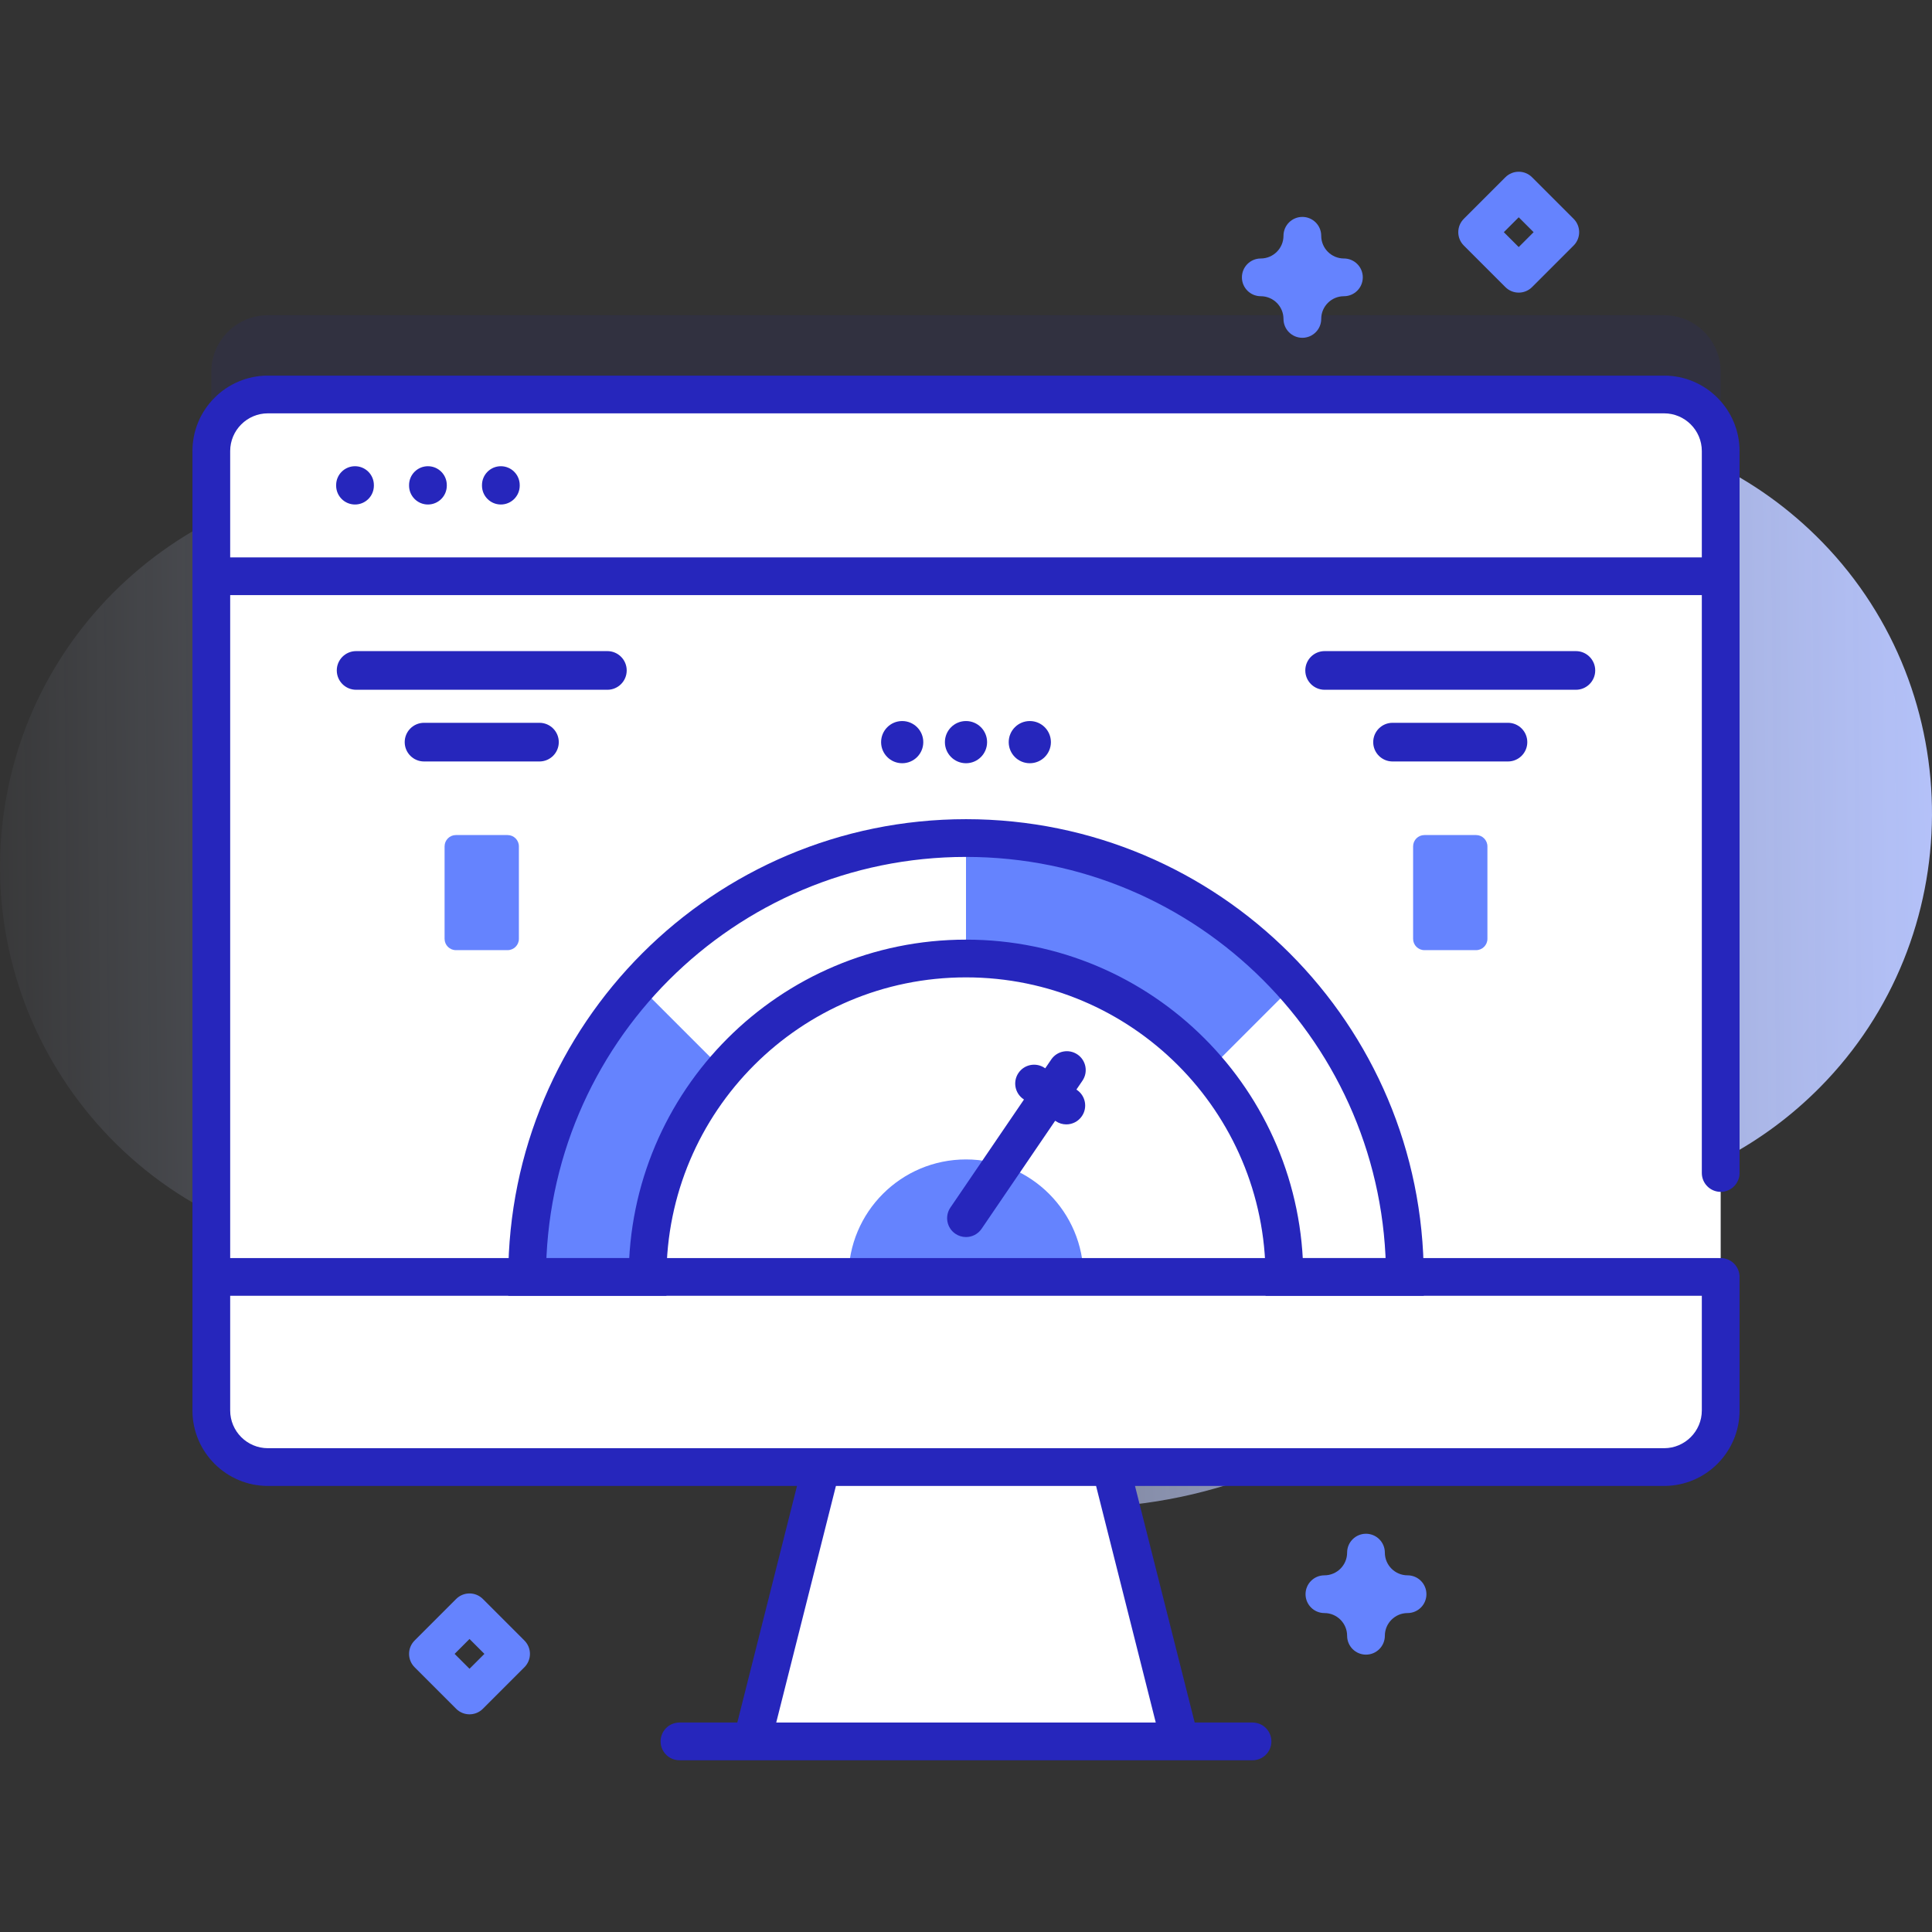 <svg id="Capa_1" enable-background="new 0 0 512 512" height="512" viewBox="0 0 512 512" width="512" xmlns="http://www.w3.org/2000/svg" xmlns:xlink="http://www.w3.org/1999/xlink"><rect x="0" y="0" width="512" height="512" fill="#333333" stroke="none"/><linearGradient id="SVGID_1_" gradientUnits="userSpaceOnUse" x1="-19.968" x2="529.632" y1="259.282" y2="254.375"><stop offset="0" stop-color="#d2deff" stop-opacity="0"/><stop offset="1" stop-color="#b7c5ff"/></linearGradient><g><path d="m482.969 143.724c-34.945-35.948-89.48-40.907-129.831-14.878-11.48 7.405-25.381 9.888-38.717 6.927-31.565-7.009-64.584-2.222-92.707 13.042-18.907 10.261-41.936 8.477-59.579-3.83-11.712-8.169-25.312-14.023-40.257-16.777-55.438-10.217-109.337 26.553-119.994 81.907-10.899 56.609 26.628 111.012 83.196 121.089 13.821 2.462 27.488 2.047 40.388-.816 20.936-4.646 42.81 3.122 56.321 19.776 8.528 10.512 18.812 19.894 30.757 27.689 61.731 40.28 144.427 22.89 184.707-38.84.043-.065.085-.131.128-.196 7.377-11.349 18.851-19.44 32.12-22.119 19.353-3.907 37.801-13.404 52.756-28.495 39.373-39.732 39.701-104.371.712-144.479z" fill="url(#SVGID_1_)"/><path d="m456 98.538v254.25c0 8.28-6.72 15-15 15h-370c-8.28 0-15-6.72-15-15v-254.25c0-8.28 6.72-15 15-15h370c8.28 0 15 6.72 15 15z" fill="#2626bc" opacity=".1"/><path d="m312.71 461.494h-113.421l22.682-89.904h68.057z" fill="#fff"/><path d="m456 119.541v254.25c0 8.28-6.72 15-15 15h-370c-8.28 0-15-6.72-15-15v-254.25c0-8.28 6.72-15 15-15h370c8.28 0 15 6.72 15 15z" fill="#fff"/><path d="m395.316 152.712c0 76.942-62.374 139.316-139.316 139.316s-139.316-62.374-139.316-139.316z" fill="#fff"/><path d="m224.863 338.398c0-17.196 13.94-31.137 31.137-31.137s31.137 13.94 31.137 31.137z" fill="#6583fe"/><path d="m456 152.712v-33.171c0-8.284-6.716-15-15-15h-370c-8.284 0-15 6.716-15 15v33.171z" fill="#fff"/><path d="m56 338.398v35.39c0 8.284 6.716 15 15 15h370c8.284 0 15-6.716 15-15v-35.39z" fill="#fff"/><path d="m256 254.012c-46.605 0-84.386 37.781-84.386 84.386h-31.921c0-64.235 52.072-116.307 116.307-116.307z" fill="#6583fe"/><path d="m342.86 261.068-22.62 22.62c-15.46-18.16-38.51-29.68-64.24-29.68v-31.92c34.54 0 65.57 15.06 86.86 38.98z" fill="#6583fe"/><path d="m256 222.088v31.92c-25.73 0-48.78 11.52-64.24 29.68l-22.62-22.62c21.29-23.92 52.32-38.98 86.86-38.98z" fill="#fff"/><path d="m340.386 338.398c0-46.605-37.781-84.386-84.386-84.386s-84.386 37.781-84.386 84.386h-31.921c0-64.235 52.072-116.307 116.307-116.307s116.307 52.072 116.307 116.307z" fill="none" stroke="#2626bc" stroke-miterlimit="10" stroke-width="10"/><g fill="#2626bc"><path d="m285.398 288.84-.138-.094 1.6-2.35c1.554-2.283.964-5.393-1.318-6.947-2.283-1.553-5.392-.964-6.947 1.318l-1.6 2.35-.138-.094c-2.283-1.552-5.392-.963-6.947 1.318-1.554 2.283-.964 5.393 1.318 6.947l.138.094-19.499 28.633c-1.554 2.283-.964 5.393 1.318 6.947.862.586 1.841.868 2.81.868 1.599 0 3.169-.765 4.137-2.186l19.499-28.633.138.094c.862.586 1.841.868 2.81.868 1.599 0 3.169-.765 4.137-2.186 1.555-2.283.964-5.393-1.318-6.947z"/><path d="m160.96 182.797h-66.586c-2.829 0-5.123-2.294-5.123-5.123s2.293-5.123 5.123-5.123h66.586c2.829 0 5.123 2.294 5.123 5.123-.001 2.829-2.294 5.123-5.123 5.123z"/><path d="m142.96 201.797h-30.586c-2.829 0-5.123-2.294-5.123-5.123s2.293-5.123 5.123-5.123h30.586c2.829 0 5.123 2.294 5.123 5.123-.001 2.829-2.294 5.123-5.123 5.123z"/><path d="m417.626 182.797h-66.586c-2.829 0-5.123-2.294-5.123-5.123s2.293-5.123 5.123-5.123h66.586c2.829 0 5.123 2.294 5.123 5.123s-2.293 5.123-5.123 5.123z"/><path d="m399.626 201.797h-30.586c-2.829 0-5.123-2.294-5.123-5.123s2.293-5.123 5.123-5.123h30.586c2.829 0 5.123 2.294 5.123 5.123s-2.293 5.123-5.123 5.123z"/></g><path d="m134.513 251.798h-13.693c-1.657 0-3-1.343-3-3v-24.5c0-1.657 1.343-3 3-3h13.693c1.657 0 3 1.343 3 3v24.5c0 1.657-1.343 3-3 3z" fill="#6583fe"/><path d="m391.18 251.798h-13.693c-1.657 0-3-1.343-3-3v-24.5c0-1.657 1.343-3 3-3h13.693c1.657 0 3 1.343 3 3v24.5c0 1.657-1.343 3-3 3z" fill="#6583fe"/><circle cx="272.91" cy="196.674" fill="#2626bc" r="5.59"/><circle cx="256" cy="196.674" fill="#2626bc" r="5.59"/><circle cx="239.09" cy="196.674" fill="#2626bc" r="5.59"/><path d="m124.425 454.314c-1.28 0-2.559-.488-3.536-1.464l-11.018-11.018c-.938-.938-1.464-2.209-1.464-3.536s.527-2.598 1.464-3.536l11.018-11.018c1.953-1.952 5.118-1.952 7.071 0l11.018 11.018c.938.938 1.464 2.209 1.464 3.536s-.527 2.598-1.464 3.536l-11.018 11.018c-.976.976-2.255 1.464-3.535 1.464zm-3.947-16.018 3.947 3.947 3.947-3.947-3.947-3.947z" fill="#6583fe"/><path d="m345.137 89.519c-2.761 0-5-2.239-5-5 0-3.318-2.7-6.018-6.018-6.018-2.761 0-5-2.239-5-5s2.239-5 5-5c3.318 0 6.018-2.7 6.018-6.018 0-2.761 2.239-5 5-5s5 2.239 5 5c0 3.318 2.7 6.018 6.018 6.018 2.761 0 5 2.239 5 5s-2.239 5-5 5c-3.318 0-6.018 2.7-6.018 6.018 0 2.761-2.239 5-5 5z" fill="#6583fe"/><path d="m362 438.495c-2.761 0-5-2.239-5-5 0-3.318-2.7-6.018-6.018-6.018-2.761 0-5-2.239-5-5s2.239-5 5-5c3.318 0 6.018-2.7 6.018-6.018 0-2.761 2.239-5 5-5s5 2.239 5 5c0 3.318 2.7 6.018 6.018 6.018 2.761 0 5 2.239 5 5s-2.239 5-5 5c-3.318 0-6.018 2.7-6.018 6.018 0 2.761-2.239 5-5 5z" fill="#6583fe"/><path d="m402.477 77.547c-1.28 0-2.559-.488-3.536-1.464l-11.018-11.018c-1.953-1.953-1.953-5.119 0-7.071l11.018-11.018c1.953-1.952 5.118-1.952 7.071 0l11.018 11.018c1.953 1.953 1.953 5.119 0 7.071l-11.018 11.018c-.976.976-2.255 1.464-3.535 1.464zm-3.947-16.018 3.947 3.947 3.947-3.947-3.947-3.947z" fill="#6583fe"/><g fill="#2626bc"><path d="m94.082 123.554c-2.761 0-5 2.239-5 5v.146c0 2.761 2.239 5 5 5s5-2.239 5-5v-.146c0-2.762-2.239-5-5-5z"/><path d="m113.407 123.554c-2.761 0-5 2.239-5 5v.146c0 2.761 2.239 5 5 5s5-2.239 5-5v-.146c0-2.762-2.239-5-5-5z"/><path d="m132.731 123.554c-2.761 0-5 2.239-5 5v.146c0 2.761 2.239 5 5 5s5-2.239 5-5v-.146c0-2.762-2.238-5-5-5z"/><path d="m441 99.54h-370c-11.028 0-20 8.972-20 20v254.248c0 11.028 8.972 20 20 20h140.214l-15.819 62.701h-15.329c-2.761 0-5 2.239-5 5s2.239 5 5 5h151.868c2.761 0 5-2.239 5-5s-2.239-5-5-5h-15.331l-15.818-62.701h140.215c11.028 0 20-8.972 20-20v-35.39c0-2.761-2.239-5-5-5-.095 0-.183.023-.276.028-.093-.005-.182-.028-.276-.028h-394.448v-175.686h390v153.146c0 2.761 2.239 5 5 5s5-2.239 5-5v-191.318c0-11.027-8.972-20-20-20zm-134.71 356.949h-100.582l15.819-62.701h68.944zm144.71-113.091v30.39c0 5.514-4.486 10-10 10h-370c-5.514 0-10-4.486-10-10v-30.39zm-390-195.686v-28.172c0-5.514 4.486-10 10-10h370c5.514 0 10 4.486 10 10v28.171h-390z"/></g></g></svg>